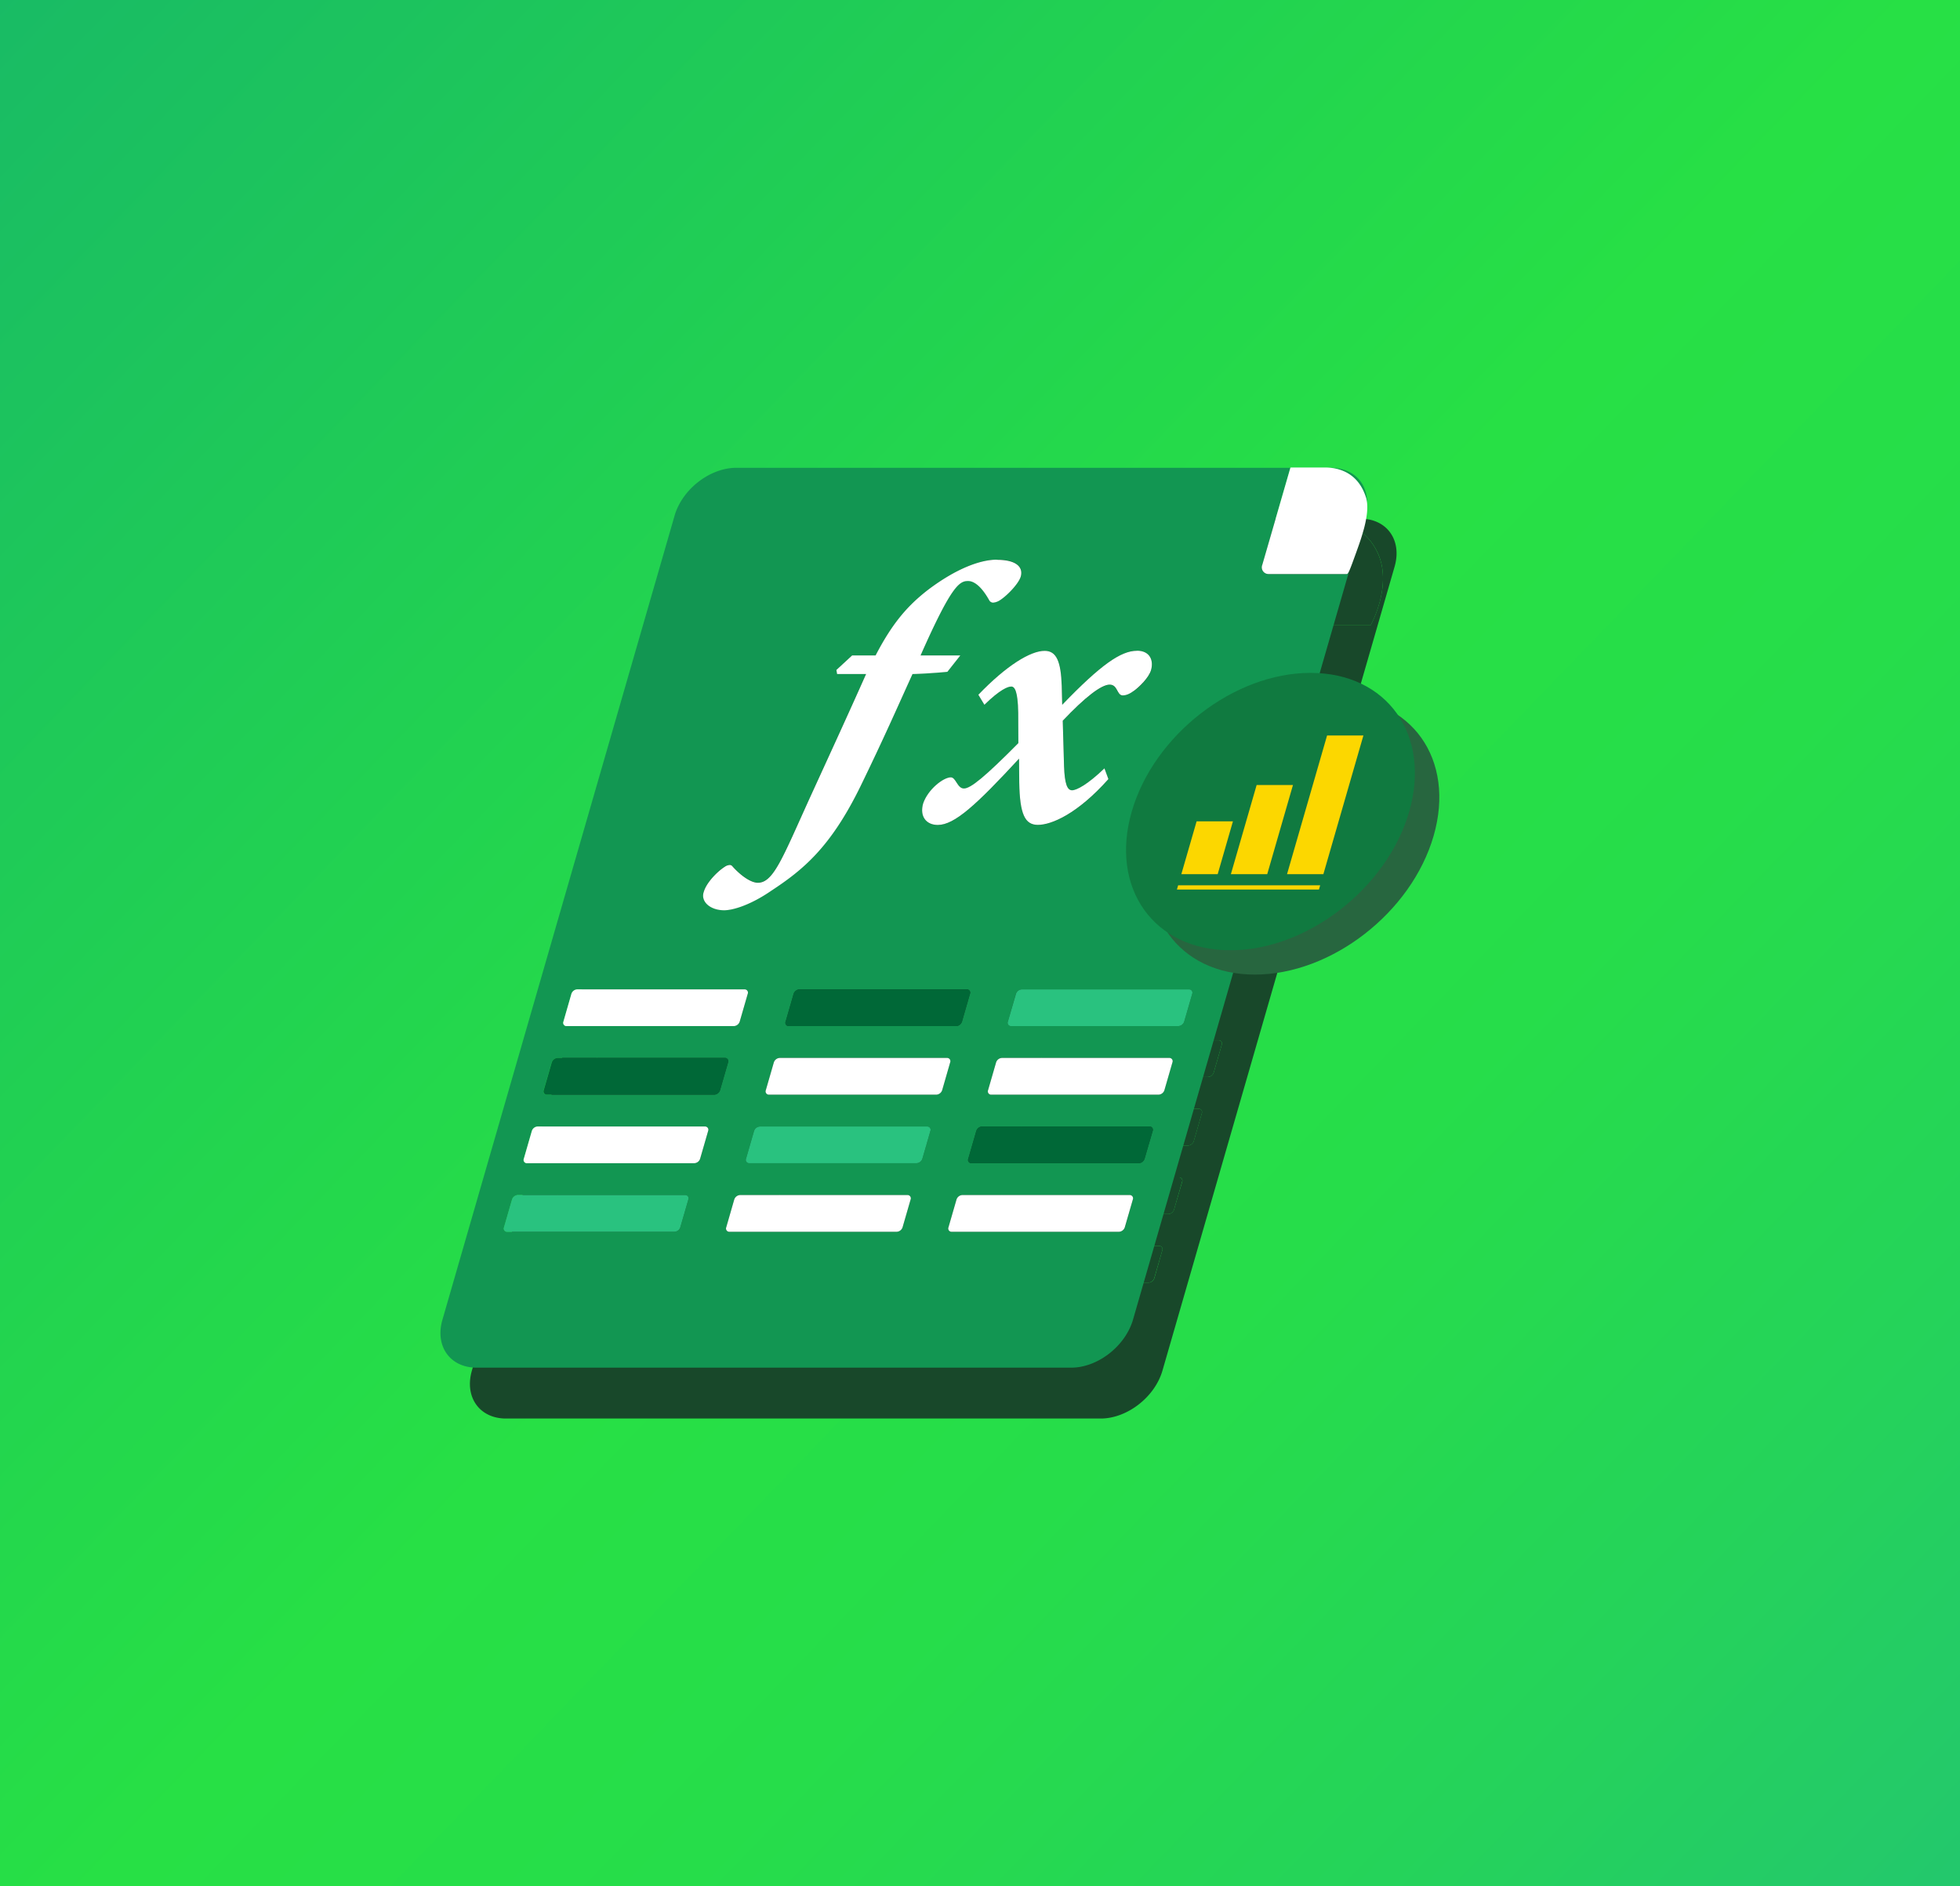 <svg xmlns="http://www.w3.org/2000/svg" xmlns:xlink="http://www.w3.org/1999/xlink" viewBox="0 0 798 768"><rect x="0" y="0" width="798" height="768" fill="#333333" stroke="none"/><defs><style>.cls-1{fill:none;}.cls-2{fill:url(#Degradado_sin_nombre_557);}.cls-3{isolation:isolate;}.cls-4{clip-path:url(#clip-path);}.cls-5{fill:#18482a;}.cls-6{clip-path:url(#clip-path-2);}.cls-7{fill:#129652;}.cls-8{fill:#fff;}.cls-9{fill:#006837;}.cls-10{fill:#29c27f;}.cls-11{clip-path:url(#clip-path-3);}.cls-12{fill:#27663f;}.cls-13{clip-path:url(#clip-path-4);}.cls-14{fill:#107a40;}.cls-15{fill:#fcd700;}</style><linearGradient id="Degradado_sin_nombre_557" x1="812.89" y1="783.58" x2="-1.8" y2="-2.94" gradientUnits="userSpaceOnUse"><stop offset="0" stop-color="#23c66f"/><stop offset="0.17" stop-color="#25d35a"/><stop offset="0.35" stop-color="#26dd4a"/><stop offset="0.5" stop-color="#27e045"/><stop offset="1" stop-color="#19bb65"/></linearGradient><clipPath id="clip-path"><polygon id="SVGID" class="cls-1" points="186.49 577.63 292.34 210.97 573.51 210.97 467.66 577.63 186.49 577.63"/></clipPath><clipPath id="clip-path-2"><polygon id="SVGID-2" data-name="SVGID" class="cls-1" points="174.5 556.92 280.32 190.36 562.52 190.36 456.7 556.92 174.5 556.92"/></clipPath><clipPath id="clip-path-3"><polygon id="SVGID-3" data-name="SVGID" class="cls-1" points="454.41 396.86 487.02 283.89 599.99 283.89 567.38 396.86 454.41 396.86"/></clipPath><clipPath id="clip-path-4"><polygon class="cls-1" points="444.48 386.91 477.09 273.95 590.05 273.95 557.45 386.91 444.48 386.91"/></clipPath></defs><g id="FONDO"><rect class="cls-2" width="798" height="768"/></g><g id="Capa_1" data-name="Capa 1"><g class="cls-3"><g class="cls-4"><path class="cls-5" d="M218.5,522.3a1.33,1.33,0,0,1-1.3-1.84l3.26-11.28a2.63,2.63,0,0,1,2.36-1.83h68.12a1.33,1.33,0,0,1,1.31,1.83L289,520.46a2.64,2.64,0,0,1-2.37,1.84H218.5m90.49,0a1.33,1.33,0,0,1-1.3-1.84l3.25-11.28a2.64,2.64,0,0,1,2.36-1.83h68.12a1.33,1.33,0,0,1,1.31,1.83l-3.26,11.28a2.64,2.64,0,0,1-2.37,1.84H309m90.48,0a1.34,1.34,0,0,1-1.31-1.84l3.26-11.28a2.63,2.63,0,0,1,2.37-1.83H471.9a1.33,1.33,0,0,1,1.31,1.83L470,520.46a2.63,2.63,0,0,1-2.37,1.84H399.47M226.56,494.38a1.33,1.33,0,0,1-1.3-1.83l3.26-11.28a2.63,2.63,0,0,1,2.36-1.84H299a1.33,1.33,0,0,1,1.3,1.84l-3.25,11.28a2.63,2.63,0,0,1-2.37,1.83H226.56m90.49,0a1.33,1.33,0,0,1-1.31-1.83L319,481.27a2.63,2.63,0,0,1,2.36-1.84h68.12a1.34,1.34,0,0,1,1.31,1.84l-3.26,11.28a2.64,2.64,0,0,1-2.37,1.83H317.05m90.48,0a1.33,1.33,0,0,1-1.31-1.83l3.26-11.28a2.63,2.63,0,0,1,2.37-1.84H480a1.34,1.34,0,0,1,1.31,1.84L478,492.55a2.62,2.62,0,0,1-2.37,1.83H407.53M234.62,466.47a1.33,1.33,0,0,1-1.3-1.84l3.26-11.28a2.64,2.64,0,0,1,2.36-1.84h68.12a1.34,1.34,0,0,1,1.3,1.84l-3.26,11.28a2.62,2.62,0,0,1-2.36,1.84H234.62m90.49,0a1.34,1.34,0,0,1-1.31-1.84l3.26-11.28a2.64,2.64,0,0,1,2.36-1.84h68.12a1.33,1.33,0,0,1,1.3,1.84l-3.25,11.28a2.65,2.65,0,0,1-2.37,1.84H325.11m90.48,0a1.34,1.34,0,0,1-1.31-1.84l3.26-11.28a2.64,2.64,0,0,1,2.37-1.84H488a1.34,1.34,0,0,1,1.31,1.84l-3.26,11.28a2.63,2.63,0,0,1-2.37,1.84H415.59M242.68,438.55a1.33,1.33,0,0,1-1.3-1.83l3.26-11.29A2.62,2.62,0,0,1,247,423.6h68.12a1.33,1.33,0,0,1,1.3,1.83l-3.26,11.29a2.62,2.62,0,0,1-2.36,1.83H242.68m90.48,0a1.33,1.33,0,0,1-1.3-1.83l3.26-11.29a2.63,2.63,0,0,1,2.36-1.83h68.11a1.33,1.33,0,0,1,1.31,1.83l-3.25,11.29a2.65,2.65,0,0,1-2.37,1.83H333.16m90.49,0a1.33,1.33,0,0,1-1.31-1.83l3.26-11.29A2.63,2.63,0,0,1,428,423.6h68.12a1.33,1.33,0,0,1,1.31,1.83l-3.26,11.29a2.64,2.64,0,0,1-2.37,1.83H423.65M444.46,307.7c15.78-16.36,23.92-22,30.43-22,5.3,0,6.89,3.94,5.76,7.88-.92,3.18-4.74,7-6.8,8.33s-3.3,2-4.81,2c-2.38-.15-2.07-4.39-5.25-4.39-3.33,0-9.92,5-19.09,14.69l.53,18.64c.26,7,1.29,9.7,3.26,9.7,1.82,0,6.26-2.28,13.19-8.94l1.61,4.39c-12.56,14.09-23.1,18.63-28.71,18.63-5.31,0-7.37-4.39-7.59-17.26l-.08-9.7c-17.39,18.78-26.27,27-33.08,27-4.7,0-7.49-3.48-6-8.78,2-5.76,8.22-10.61,11.25-10.61,2.12,0,2.62,4.55,5.35,4.55s8.48-4.7,22.16-18.49l-.06-12.42c-.14-8.94-1.32-10.6-2.84-10.6s-4.59,1.21-10.93,7.42l-2.46-4.09c11.48-12,21.22-17.88,27-17.88,4.84,0,6.61,4.39,6.95,14.24l.19,7.73M352.8,295.13l-.28-1.67,6.4-5.91h9.55c6.42-12.27,12.39-19.84,21.72-27,11.2-8.33,20.88-12,27.69-12,8.19,0,10.75,3.18,9.7,6.81-.91,3.18-6.43,8.64-9.09,10a5.71,5.71,0,0,1-2.15.62,1.87,1.87,0,0,1-1.66-1.07c-2.8-5-5.8-7.73-8.52-7.73-3.5,0-6.7,1.66-19.36,30.3H403l-5.26,6.66c-2.51.31-11.47.92-14.2.92-6.21,13.63-11.61,26.05-21.27,45.9-12.18,24.84-23.44,33.93-36.34,42.42-7.94,5.45-15.15,7.88-19.09,7.88-5.76,0-9.71-3.64-8.27-7.58,1.05-3.64,5.39-8.18,8.54-10.15a3.94,3.94,0,0,1,2-.72,1.33,1.33,0,0,1,1,.41c3.19,3.64,7.43,6.82,10.46,6.82,6.36,0,10-10,21.22-34.69,9.43-20.6,15.56-33.93,22.85-50.29H352.8m201.11-83.91H540.53C547,212,556,215,560.71,224.68c6.58,13.46-2.66,29.92-2.66,29.92H521.5a.61.61,0,0,1-.59-.85l12.27-42.53H311.79c-10.79,0-22.05,8.75-25.16,19.53l-94.5,327.36c-3.12,10.79,3.1,19.53,13.88,19.53H448.13c10.78,0,22.05-8.74,25.16-19.53L567.8,230.75c3.11-10.78-3.11-19.53-13.89-19.53"/><path class="cls-5" d="M536.46,211a13.75,13.75,0,0,0-3.28.25l-12.27,42.53a.61.61,0,0,0,.59.85h36.55s9.24-16.46,2.66-29.92C556,215,547,212,540.53,211.22a33.18,33.18,0,0,0-4.07-.25"/><path class="cls-5" d="M315.12,423.6H247a2.62,2.62,0,0,0-2.36,1.83l-3.26,11.29a1.33,1.33,0,0,0,1.3,1.83H310.8a2.62,2.62,0,0,0,2.36-1.83l3.26-11.29a1.33,1.33,0,0,0-1.3-1.83"/><path class="cls-5" d="M307.06,451.51H238.94a2.64,2.64,0,0,0-2.36,1.84l-3.26,11.28a1.33,1.33,0,0,0,1.3,1.84h68.12a2.62,2.62,0,0,0,2.36-1.84l3.26-11.28a1.34,1.34,0,0,0-1.3-1.84"/><path class="cls-5" d="M299,479.43H230.88a2.63,2.63,0,0,0-2.36,1.84l-3.26,11.28a1.33,1.33,0,0,0,1.3,1.83h68.12a2.63,2.63,0,0,0,2.37-1.83l3.25-11.28a1.33,1.33,0,0,0-1.3-1.84"/><path class="cls-5" d="M290.94,507.35H222.82a2.63,2.63,0,0,0-2.36,1.83l-3.26,11.28a1.33,1.33,0,0,0,1.3,1.84h68.12a2.64,2.64,0,0,0,2.37-1.84l3.26-11.28a1.33,1.33,0,0,0-1.31-1.83"/><path class="cls-5" d="M405.59,423.6H337.48a2.63,2.63,0,0,0-2.36,1.83l-3.26,11.29a1.33,1.33,0,0,0,1.3,1.83h68.12a2.65,2.65,0,0,0,2.37-1.83l3.25-11.29a1.33,1.33,0,0,0-1.31-1.83"/><path class="cls-5" d="M397.54,451.51H329.42a2.64,2.64,0,0,0-2.36,1.84l-3.26,11.28a1.34,1.34,0,0,0,1.31,1.84h68.11a2.65,2.65,0,0,0,2.37-1.84l3.25-11.28a1.33,1.33,0,0,0-1.3-1.84"/><path class="cls-5" d="M389.48,479.43H321.36a2.63,2.63,0,0,0-2.36,1.84l-3.26,11.28a1.33,1.33,0,0,0,1.31,1.83h68.11a2.64,2.64,0,0,0,2.37-1.83l3.26-11.28a1.34,1.34,0,0,0-1.31-1.84"/><path class="cls-5" d="M381.42,507.35H313.3a2.64,2.64,0,0,0-2.36,1.83l-3.25,11.28a1.33,1.33,0,0,0,1.3,1.84H377.1a2.64,2.64,0,0,0,2.37-1.84l3.26-11.28a1.33,1.33,0,0,0-1.31-1.83"/><path class="cls-5" d="M496.08,423.6H428a2.63,2.63,0,0,0-2.36,1.83l-3.26,11.29a1.33,1.33,0,0,0,1.31,1.83h68.11a2.64,2.64,0,0,0,2.37-1.83l3.26-11.29a1.33,1.33,0,0,0-1.31-1.83"/><path class="cls-5" d="M488,451.51H419.91a2.64,2.64,0,0,0-2.37,1.84l-3.26,11.28a1.34,1.34,0,0,0,1.31,1.84H483.7a2.63,2.63,0,0,0,2.37-1.84l3.26-11.28a1.34,1.34,0,0,0-1.31-1.84"/><path class="cls-5" d="M480,479.43H411.85a2.63,2.63,0,0,0-2.37,1.84l-3.26,11.28a1.33,1.33,0,0,0,1.31,1.83h68.11a2.62,2.62,0,0,0,2.37-1.83l3.26-11.28a1.34,1.34,0,0,0-1.31-1.84"/><path class="cls-5" d="M471.9,507.35H403.79a2.63,2.63,0,0,0-2.37,1.83l-3.26,11.28a1.34,1.34,0,0,0,1.31,1.84h68.11a2.63,2.63,0,0,0,2.37-1.84l3.26-11.28a1.33,1.33,0,0,0-1.31-1.83"/><path class="cls-5" d="M417.88,248.62c-6.81,0-16.49,3.63-27.69,12-9.33,7.13-15.3,14.7-21.72,27h-9.55l-6.4,5.91.28,1.67h11.81c-7.29,16.36-13.42,29.69-22.85,50.29-11.22,24.69-14.86,34.69-21.22,34.69-3,0-7.27-3.18-10.46-6.82a1.33,1.33,0,0,0-1-.41,3.94,3.94,0,0,0-2,.72c-3.15,2-7.49,6.51-8.54,10.15-1.44,3.94,2.51,7.58,8.27,7.58,3.94,0,11.15-2.43,19.09-7.88,12.9-8.49,24.16-17.58,36.34-42.42,9.66-19.85,15.06-32.27,21.27-45.9,2.73,0,11.69-.61,14.2-.92l5.26-6.66H386.8c12.66-28.64,15.86-30.3,19.36-30.3,2.72,0,5.72,2.72,8.52,7.73a1.87,1.87,0,0,0,1.66,1.07,5.71,5.71,0,0,0,2.15-.62c2.66-1.36,8.18-6.82,9.09-10,1.05-3.63-1.51-6.81-9.7-6.81"/><path class="cls-5" d="M474.89,285.73c-6.51,0-14.65,5.61-30.43,22l-.19-7.73c-.34-9.85-2.11-14.24-6.95-14.24-5.76,0-15.5,5.91-27,17.88l2.46,4.09c6.34-6.21,9.56-7.42,10.93-7.42s2.7,1.66,2.84,10.6l.06,12.42c-13.68,13.79-19.43,18.49-22.16,18.49s-3.23-4.55-5.35-4.55c-3,0-9.28,4.85-11.25,10.61-1.53,5.3,1.26,8.78,6,8.78,6.81,0,15.69-8.18,33.08-27l.08,9.7c.22,12.87,2.28,17.26,7.59,17.26,5.61,0,16.15-4.54,28.71-18.63l-1.61-4.39c-6.93,6.66-11.37,8.94-13.19,8.94-2,0-3-2.73-3.26-9.7l-.53-18.64c9.17-9.69,15.76-14.69,19.09-14.69,3.18,0,2.87,4.24,5.25,4.39,1.51,0,2.9-.61,4.81-2s5.88-5.15,6.8-8.33c1.13-3.94-.46-7.88-5.76-7.88"/></g></g><g class="cls-3"><g class="cls-6"><path class="cls-7" d="M206.51,501.59a1.33,1.33,0,0,1-1.3-1.84l3.26-11.28a2.63,2.63,0,0,1,2.36-1.84h68.11a1.33,1.33,0,0,1,1.31,1.84L277,499.75a2.62,2.62,0,0,1-2.36,1.84H206.51m90.49,0a1.33,1.33,0,0,1-1.31-1.84l3.25-11.28a2.65,2.65,0,0,1,2.37-1.84h68.12a1.34,1.34,0,0,1,1.31,1.84l-3.26,11.28a2.64,2.64,0,0,1-2.37,1.84H297m90.48,0a1.34,1.34,0,0,1-1.31-1.84l3.26-11.28a2.63,2.63,0,0,1,2.37-1.84h68.11a1.34,1.34,0,0,1,1.31,1.84L458,499.75a2.63,2.63,0,0,1-2.37,1.84H387.48M214.57,473.67a1.33,1.33,0,0,1-1.3-1.83l3.26-11.29a2.62,2.62,0,0,1,2.36-1.83H287a1.33,1.33,0,0,1,1.31,1.83l-3.26,11.29a2.62,2.62,0,0,1-2.36,1.83H214.57m90.49,0a1.34,1.34,0,0,1-1.32-1.83L307,460.55a2.65,2.65,0,0,1,2.37-1.83h68.11a1.34,1.34,0,0,1,1.32,1.83l-3.26,11.29a2.65,2.65,0,0,1-2.37,1.83H305.06m90.48,0a1.33,1.33,0,0,1-1.31-1.83l3.26-11.29a2.63,2.63,0,0,1,2.36-1.83H468a1.33,1.33,0,0,1,1.31,1.83L466,471.84a2.63,2.63,0,0,1-2.37,1.83H395.54M222.63,445.76a1.34,1.34,0,0,1-1.3-1.84l3.26-11.29A2.62,2.62,0,0,1,227,430.8h68.11a1.33,1.33,0,0,1,1.31,1.83l-3.26,11.29a2.64,2.64,0,0,1-2.37,1.84H222.63m90.48,0a1.34,1.34,0,0,1-1.31-1.84l3.26-11.29a2.64,2.64,0,0,1,2.37-1.83h68.11a1.33,1.33,0,0,1,1.31,1.83l-3.25,11.29a2.66,2.66,0,0,1-2.37,1.84H313.11m90.49,0a1.34,1.34,0,0,1-1.31-1.84l3.26-11.29a2.63,2.63,0,0,1,2.36-1.83H476a1.33,1.33,0,0,1,1.31,1.83l-3.26,11.29a2.65,2.65,0,0,1-2.37,1.84H403.6M230.69,417.84a1.34,1.34,0,0,1-1.3-1.84l3.26-11.29a2.63,2.63,0,0,1,2.36-1.83h68.11a1.33,1.33,0,0,1,1.31,1.83L301.17,416a2.64,2.64,0,0,1-2.37,1.84H230.69m90.48,0a1.34,1.34,0,0,1-1.31-1.84l3.26-11.29a2.66,2.66,0,0,1,2.37-1.83H393.6a1.33,1.33,0,0,1,1.31,1.83L391.66,416a2.66,2.66,0,0,1-2.37,1.84H321.17m90.49,0a1.34,1.34,0,0,1-1.31-1.84l3.26-11.29a2.64,2.64,0,0,1,2.36-1.83h68.12a1.34,1.34,0,0,1,1.31,1.83L482.14,416a2.65,2.65,0,0,1-2.37,1.84H411.66M432.47,287c15.78-16.36,23.92-22,30.43-22,5.3,0,6.89,3.94,5.76,7.88-.92,3.18-4.74,7-6.8,8.33s-3.3,2-4.81,2c-2.38-.16-2.07-4.4-5.25-4.4s-9.93,5-19.09,14.7l.53,18.63c.26,7,1.29,9.7,3.26,9.7,1.82,0,6.26-2.27,13.19-8.93l1.61,4.38c-12.56,14.1-23.11,18.64-28.72,18.64-5.3,0-7.36-4.4-7.58-17.27l-.08-9.7c-17.39,18.79-26.27,27-33.09,27-4.7,0-7.48-3.48-5.95-8.78,2-5.76,8.22-10.61,11.25-10.61,2.12,0,2.62,4.54,5.35,4.54s8.48-4.69,22.16-18.48l-.06-12.42c-.15-8.94-1.32-10.61-2.84-10.61s-4.59,1.22-10.93,7.43l-2.46-4.09c11.48-12,21.22-17.88,27-17.88,4.84,0,6.61,4.39,6.95,14.24l.19,7.73m-91.66-12.58-.28-1.66,6.4-5.91h9.55c6.42-12.28,12.39-19.85,21.72-27,11.19-8.33,20.87-12,27.69-12,8.19,0,10.75,3.18,9.7,6.82-.92,3.18-6.43,8.64-9.1,10a5.81,5.81,0,0,1-2.14.62,1.86,1.86,0,0,1-1.66-1.08c-2.81-5-5.81-7.72-8.53-7.72-3.49,0-6.69,1.66-19.35,30.3H391l-5.26,6.66c-2.51.31-11.47.91-14.2.91-6.21,13.64-11.61,26.06-21.28,45.91-12.17,24.84-23.43,33.93-36.33,42.41-7.94,5.46-15.15,7.88-19.1,7.88-5.75,0-9.71-3.63-8.26-7.57,1.05-3.64,5.39-8.18,8.53-10.15a4,4,0,0,1,2-.73,1.33,1.33,0,0,1,1,.42c3.19,3.64,7.43,6.82,10.46,6.82,6.36,0,10-10,21.22-34.69,9.43-20.61,15.56-33.93,22.85-50.3H340.81m184.53-83.9H299.8c-10.79,0-22.05,8.74-25.16,19.52L180.13,537.4c-3.11,10.78,3.1,19.52,13.89,19.52H436.14c10.78,0,22-8.74,25.15-19.52l88-304.81c-.38.79-.67,1.19-.9,1.19H516.6a2.72,2.72,0,0,1-2.67-3.75l11.41-39.52m16.58,0h-.29c5.57.56,11.74,3.43,14.49,12a12.1,12.1,0,0,1,.48,2.41c.15-8.31-5.67-14.41-14.68-14.41"/><path class="cls-8" d="M527.78,190.36a17.5,17.5,0,0,0-2.41.06l0,.09L513.93,230a2.72,2.72,0,0,0,2.67,3.75h31.79c.23,0,.52-.4.9-1.19.64-1.37,1.53-3.88,2.8-7.38,2.12-5.87,5.12-14.2,4.51-20.29a12.1,12.1,0,0,0-.48-2.41c-2.75-8.57-8.92-11.44-14.49-12a20.83,20.83,0,0,0-2.21-.11c-4.61,0-9,0-11.64,0"/><path class="cls-8" d="M303.12,402.88H235a2.63,2.63,0,0,0-2.36,1.83L229.39,416a1.34,1.34,0,0,0,1.3,1.84H298.8a2.64,2.64,0,0,0,2.37-1.84l3.26-11.29a1.33,1.33,0,0,0-1.31-1.83"/><path class="cls-9" d="M295.06,430.8H227a2.62,2.62,0,0,0-2.36,1.83l-3.26,11.29a1.34,1.34,0,0,0,1.3,1.84h68.11a2.64,2.64,0,0,0,2.37-1.84l3.26-11.29a1.33,1.33,0,0,0-1.31-1.83"/><path class="cls-8" d="M287,458.72H218.89a2.62,2.62,0,0,0-2.36,1.83l-3.26,11.29a1.33,1.33,0,0,0,1.3,1.83h68.12a2.62,2.62,0,0,0,2.36-1.83l3.26-11.29a1.33,1.33,0,0,0-1.31-1.83"/><path class="cls-10" d="M278.94,486.63H210.83a2.63,2.63,0,0,0-2.36,1.84l-3.26,11.28a1.33,1.33,0,0,0,1.3,1.84h68.12a2.62,2.62,0,0,0,2.36-1.84l3.26-11.28a1.33,1.33,0,0,0-1.31-1.84"/><path class="cls-9" d="M393.6,402.88H325.49a2.66,2.66,0,0,0-2.37,1.83L319.86,416a1.34,1.34,0,0,0,1.31,1.84h68.12a2.66,2.66,0,0,0,2.37-1.84l3.25-11.29a1.33,1.33,0,0,0-1.31-1.83"/><path class="cls-8" d="M385.54,430.8H317.43a2.64,2.64,0,0,0-2.37,1.83l-3.26,11.29a1.34,1.34,0,0,0,1.31,1.84h68.12a2.66,2.66,0,0,0,2.37-1.84l3.25-11.29a1.33,1.33,0,0,0-1.31-1.83"/><path class="cls-10" d="M377.48,458.72H309.37a2.65,2.65,0,0,0-2.37,1.83l-3.26,11.29a1.34,1.34,0,0,0,1.32,1.83h68.11a2.65,2.65,0,0,0,2.37-1.83l3.26-11.29a1.34,1.34,0,0,0-1.32-1.83"/><path class="cls-8" d="M369.43,486.63H301.31a2.65,2.65,0,0,0-2.37,1.84l-3.25,11.28a1.33,1.33,0,0,0,1.31,1.84h68.11a2.64,2.64,0,0,0,2.37-1.84l3.26-11.28a1.34,1.34,0,0,0-1.31-1.84"/><path class="cls-10" d="M484.09,402.88H416a2.64,2.64,0,0,0-2.36,1.83L410.35,416a1.34,1.34,0,0,0,1.31,1.84h68.11a2.65,2.65,0,0,0,2.37-1.84l3.26-11.29a1.34,1.34,0,0,0-1.31-1.83"/><path class="cls-8" d="M476,430.8H407.91a2.63,2.63,0,0,0-2.36,1.83l-3.26,11.29a1.34,1.34,0,0,0,1.31,1.84h68.11a2.65,2.65,0,0,0,2.37-1.84l3.26-11.29A1.33,1.33,0,0,0,476,430.8"/><path class="cls-9" d="M468,458.72H399.85a2.63,2.63,0,0,0-2.36,1.83l-3.26,11.29a1.33,1.33,0,0,0,1.31,1.83h68.11a2.63,2.63,0,0,0,2.37-1.83l3.26-11.29a1.33,1.33,0,0,0-1.31-1.83"/><path class="cls-8" d="M459.91,486.63H391.8a2.63,2.63,0,0,0-2.37,1.84l-3.26,11.28a1.34,1.34,0,0,0,1.31,1.84h68.11a2.63,2.63,0,0,0,2.37-1.84l3.26-11.28a1.34,1.34,0,0,0-1.31-1.84"/><path class="cls-8" d="M405.89,227.9c-6.82,0-16.5,3.64-27.69,12-9.33,7.12-15.3,14.69-21.72,27h-9.55l-6.4,5.91.28,1.66h11.81c-7.29,16.37-13.42,29.69-22.85,50.3-11.22,24.69-14.86,34.69-21.22,34.69-3,0-7.27-3.18-10.46-6.82a1.33,1.33,0,0,0-1-.42,4,4,0,0,0-2,.73c-3.14,2-7.48,6.51-8.53,10.15-1.45,3.94,2.51,7.57,8.26,7.57,3.95,0,11.16-2.42,19.1-7.88,12.9-8.48,24.16-17.57,36.33-42.41,9.67-19.85,15.07-32.27,21.28-45.91,2.73,0,11.69-.6,14.2-.91l5.26-6.66H374.81c12.66-28.64,15.86-30.3,19.35-30.3,2.72,0,5.72,2.72,8.53,7.72a1.86,1.86,0,0,0,1.66,1.08,5.81,5.81,0,0,0,2.14-.62c2.67-1.36,8.18-6.82,9.1-10,1.05-3.64-1.51-6.82-9.7-6.82"/><path class="cls-8" d="M462.9,265c-6.51,0-14.65,5.61-30.43,22l-.19-7.73c-.34-9.85-2.11-14.24-6.95-14.24-5.76,0-15.5,5.9-27,17.88l2.46,4.09c6.34-6.21,9.56-7.43,10.93-7.43s2.69,1.67,2.84,10.61l.06,12.42c-13.68,13.79-19.43,18.48-22.16,18.48s-3.23-4.54-5.35-4.54c-3,0-9.28,4.85-11.25,10.61-1.53,5.3,1.25,8.78,5.95,8.78,6.82,0,15.7-8.18,33.09-27l.08,9.7c.22,12.87,2.28,17.27,7.58,17.27,5.61,0,16.16-4.54,28.72-18.64l-1.61-4.38c-6.93,6.66-11.37,8.93-13.19,8.93-2,0-3-2.72-3.26-9.7l-.53-18.63c9.16-9.69,15.76-14.7,19.09-14.7s2.87,4.24,5.25,4.4c1.51,0,2.9-.61,4.81-2s5.88-5.15,6.8-8.33c1.13-3.94-.46-7.88-5.76-7.88"/></g></g><g class="cls-3"><g class="cls-11"><path class="cls-12" d="M543.51,283.89c-31.19,0-63.79,25.28-72.79,56.48s9,56.49,40.18,56.49,63.78-25.3,72.79-56.49-9-56.48-40.18-56.48"/></g></g><g class="cls-3"><g class="cls-13"><path class="cls-14" d="M479.17,362.23l.5-1.73H537.5l-.5,1.73H479.17M481,356l6.22-21.52H502L495.77,356H481m20.17,0,10.49-36.31h14.79L515.94,356h-14.8M524,356l16.31-56.48H555.1L538.8,356H524m9.57-82c-31.19,0-63.78,25.28-72.79,56.48s9,56.48,40.18,56.48,63.79-25.28,72.79-56.48-9-56.48-40.18-56.48"/><polyline class="cls-15" points="501.98 334.46 487.19 334.46 480.97 355.98 495.77 355.98 501.98 334.46"/><polyline class="cls-15" points="526.42 319.67 511.63 319.67 501.14 355.98 515.94 355.98 526.42 319.67"/><polyline class="cls-15" points="555.1 299.5 540.31 299.5 524 355.98 538.8 355.98 555.1 299.5"/><polyline class="cls-15" points="537.5 360.5 479.67 360.5 479.17 362.23 537 362.23 537.5 360.5"/></g></g></g></svg>